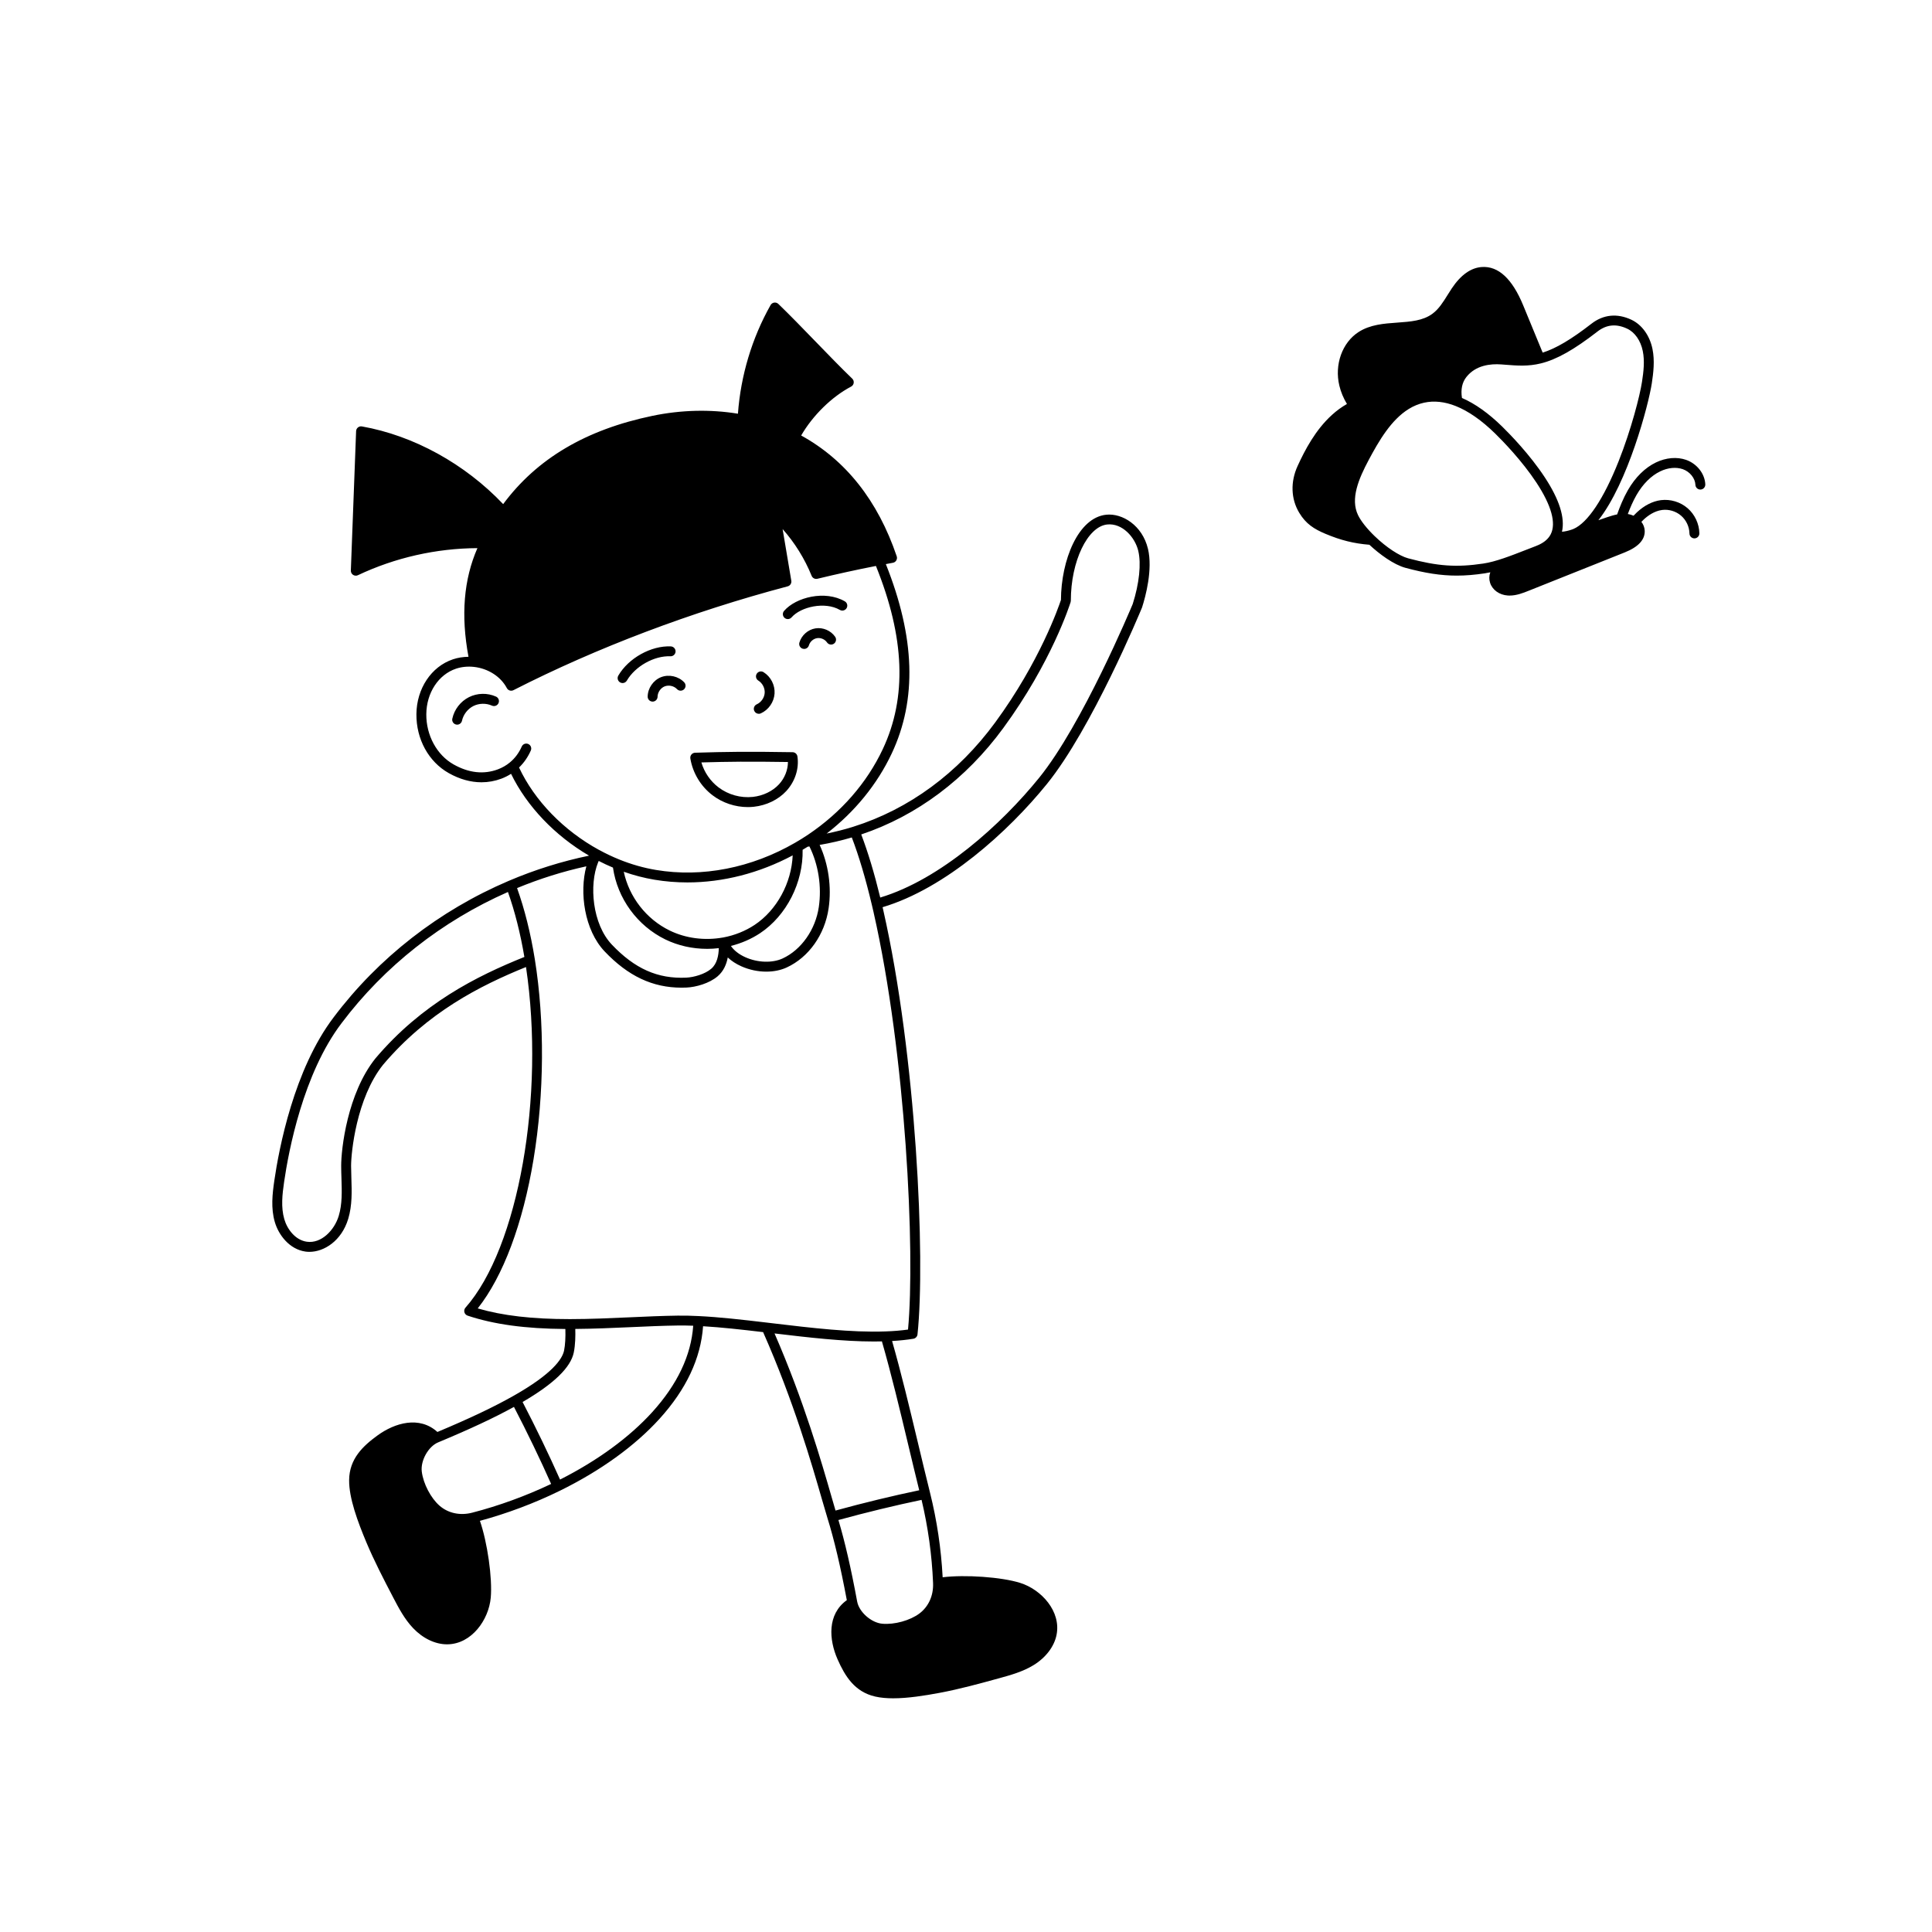 <?xml version="1.0" encoding="UTF-8"?>
<!-- Uploaded to: SVG Find, www.svgrepo.com, Generator: SVG Find Mixer Tools -->
<svg fill="#000000" width="800px" height="800px" version="1.1" viewBox="144 144 512 512" xmlns="http://www.w3.org/2000/svg">
 <path d="m276.11 330.34c-0.297 0.66-1.074 0.957-1.734 0.66-1.539-0.691-3.426-0.652-4.93 0.105-1.504 0.758-2.656 2.254-3.016 3.902-0.133 0.613-0.676 1.035-1.281 1.035-0.094 0-0.184-0.012-0.277-0.031-0.707-0.152-1.16-0.852-1.004-1.559 0.527-2.438 2.172-4.566 4.394-5.691 2.223-1.121 4.91-1.18 7.188-0.156 0.66 0.297 0.957 1.074 0.66 1.734zm43.09-6.891c-2.07 0.812-3.535 2.934-3.562 5.156-0.008 0.723 0.57 1.32 1.297 1.328h0.016c0.719 0 1.301-0.578 1.312-1.297 0.016-1.168 0.812-2.32 1.891-2.746 1.09-0.422 2.461-0.113 3.258 0.734 0.496 0.527 1.328 0.551 1.855 0.055 0.527-0.496 0.551-1.328 0.055-1.855-1.523-1.613-4.039-2.18-6.121-1.375zm40.895-12.922c-1.98 0.32-3.691 1.836-4.25 3.769-0.203 0.695 0.199 1.422 0.895 1.625 0.121 0.035 0.246 0.051 0.367 0.051 0.57 0 1.094-0.371 1.258-0.945 0.277-0.965 1.164-1.75 2.152-1.91 0.992-0.16 2.078 0.305 2.644 1.129 0.41 0.598 1.227 0.754 1.824 0.344 0.598-0.41 0.75-1.227 0.344-1.824-1.137-1.66-3.234-2.559-5.231-2.238zm-51.766 14.312c0.207 0.121 0.434 0.18 0.656 0.18 0.453 0 0.891-0.234 1.137-0.652 2.211-3.805 7.266-6.637 11.539-6.445 0.723 0.027 1.336-0.527 1.371-1.25 0.031-0.723-0.527-1.336-1.25-1.371-5.223-0.238-11.219 3.094-13.926 7.746-0.363 0.625-0.152 1.43 0.477 1.793zm44.449-16.773c0.367 0 0.73-0.152 0.992-0.453 2.441-2.809 8.824-4.273 12.801-1.98 0.625 0.363 1.43 0.148 1.793-0.48 0.363-0.629 0.148-1.43-0.48-1.793-5.215-3.012-12.934-1.109-16.094 2.531-0.477 0.547-0.418 1.375 0.129 1.852 0.25 0.215 0.555 0.32 0.859 0.32zm-7.699 25.102c0.18 0 0.363-0.039 0.539-0.117 2.062-0.926 3.492-2.984 3.648-5.242 0.148-2.258-1-4.488-2.922-5.68-0.613-0.383-1.422-0.191-1.805 0.426-0.383 0.617-0.191 1.426 0.426 1.805 1.09 0.676 1.77 1.992 1.684 3.269-0.086 1.281-0.934 2.496-2.106 3.023-0.66 0.297-0.957 1.074-0.66 1.734 0.219 0.488 0.695 0.773 1.195 0.773zm-18.129 11.836c-0.062-0.375 0.039-0.754 0.281-1.047s0.594-0.465 0.973-0.477c8.453-0.258 13.914-0.336 25.844-0.141 0.641 0.012 1.18 0.48 1.277 1.113 0.488 3.219-0.617 6.652-2.957 9.188-2.117 2.285-5.246 3.801-8.586 4.16-0.531 0.059-1.066 0.086-1.598 0.086-3.352 0-6.691-1.105-9.359-3.137-3.102-2.352-5.242-5.902-5.875-9.742zm2.926 1.051c0.762 2.606 2.367 4.957 4.535 6.602 2.566 1.953 5.883 2.875 9.09 2.531 2.719-0.293 5.246-1.508 6.938-3.336 1.512-1.633 2.371-3.82 2.371-5.914-10.32-0.156-15.664-0.098-22.938 0.113zm118.34-56.652c1.32 5.531-0.641 12.695-1.543 15.52-0.012 0.035-0.023 0.066-0.035 0.102-0.539 1.301-13.312 32.055-25.195 46.738-10.258 12.672-26.965 27.723-43.547 32.652 0.066 0.289 0.133 0.578 0.199 0.871 8.73 38.523 11.191 92.266 9.051 112.34-0.062 0.586-0.512 1.059-1.094 1.156-1.73 0.285-3.625 0.48-5.641 0.598 2.418 8.445 4.652 17.789 6.82 26.855 1.055 4.418 2.144 8.984 3.246 13.395 1.82 7.293 2.934 14.809 3.336 22.363 5.926-0.73 15.535-0.078 20.527 1.484 5.621 1.754 10.914 7.531 9.652 13.801-0.625 3.109-2.871 6.039-6.156 8.039-2.832 1.715-5.984 2.586-9.039 3.43l-0.133 0.035c-5.074 1.395-10.32 2.836-15.602 3.828-4.051 0.758-8.465 1.457-12.355 1.457-1.719 0-3.336-0.137-4.769-0.465-5.481-1.246-8.027-5.469-9.965-9.844-2.309-5.215-2.797-11.949 2.441-15.703-1.68-8.965-3.359-16.09-5.129-21.742-0.387-1.246-0.859-2.875-1.453-4.938-2.629-9.137-7.5-26.051-15.602-44.352-5.809-0.688-11.074-1.273-15.91-1.559-0.59 8.492-4.461 16.723-11.531 24.523-6.527 7.199-15.672 13.801-26.441 19.086-0.016 0.008-0.031 0.016-0.047 0.023l-0.004 0.004h-0.004l-0.02 0.008c-6.629 3.254-13.891 5.977-21.09 7.93 1.957 5.633 3.344 15.16 2.867 20.383-0.539 5.867-5.074 12.254-11.465 12.34h-0.125c-3.137 0-6.422-1.574-9.027-4.332-2.266-2.402-3.785-5.309-5.254-8.117l-0.105-0.203c-2.418-4.641-4.914-9.441-6.984-14.371-2.293-5.477-4.629-11.723-4.57-16.527 0.066-5.621 3.656-9 7.527-11.812 4.613-3.352 11.098-5.238 15.867-0.914 8.547-3.582 14.98-6.637 20.176-9.582 0.023-0.012 0.047-0.027 0.074-0.039 10.172-5.766 12.859-9.691 13.32-11.969 0.297-1.461 0.414-3.492 0.34-5.699-10.621-0.074-18.887-1.203-25.906-3.539-0.418-0.141-0.738-0.48-0.852-0.902-0.113-0.426-0.008-0.879 0.285-1.211 14.047-15.875 21.133-56.07 16.043-90.273-12.246 4.965-26.117 12.02-37.875 25.895-7.078 8.828-8.492 23.395-8.48 26.809 0.004 1.062 0.039 2.16 0.074 3.223 0.117 3.559 0.238 7.242-0.828 10.789-1.77 5.879-6.406 8.766-10.289 8.766-0.355 0-0.699-0.023-1.039-0.07-4.227-0.59-7.137-4.379-8.141-7.867-1.055-3.641-0.637-7.402-0.121-10.945 1.219-8.402 5.191-29.445 15.75-43.312 11.871-15.762 27.914-28.254 46.383-36.129 0.02-0.008 0.039-0.016 0.059-0.023 6.879-2.93 14.012-5.16 21.215-6.648-9.07-5.309-16.484-13.086-20.672-21.691-0.797 0.508-1.652 0.945-2.566 1.289-1.711 0.637-3.481 0.957-5.269 0.957-2.871 0-5.805-0.816-8.684-2.438-5.34-3.008-8.621-8.996-8.562-15.629 0.059-6.762 3.945-12.594 9.668-14.516 1.297-0.438 2.703-0.66 4.133-0.676-2.043-11.008-1.27-20.461 2.363-28.793-10.91 0.051-21.824 2.519-31.668 7.176-0.18 0.082-0.371 0.125-0.559 0.125-0.254 0-0.504-0.074-0.723-0.215-0.383-0.254-0.605-0.688-0.59-1.145 0.461-12.316 0.93-24.633 1.395-36.953 0.016-0.379 0.191-0.734 0.488-0.973s0.68-0.336 1.051-0.27c13.719 2.43 27.277 9.902 37.434 20.59 8.945-12.047 21.887-19.715 39.531-23.391 7.586-1.582 15.395-1.773 22.684-0.566 0.742-10.129 3.719-20.055 8.656-28.797 0.199-0.352 0.551-0.594 0.953-0.652 0.398-0.059 0.809 0.07 1.102 0.352 2.992 2.883 6.465 6.465 9.824 9.934 3.344 3.449 6.797 7.019 9.758 9.867 0.305 0.293 0.449 0.715 0.387 1.133-0.059 0.418-0.316 0.781-0.691 0.977-5.102 2.672-10.18 7.668-13.23 12.957 11.793 6.488 20.316 17.242 25.324 32.016 0.121 0.359 0.082 0.758-0.113 1.086-0.191 0.328-0.52 0.559-0.895 0.625-0.625 0.113-1.25 0.238-1.875 0.355 7.766 19.461 8.277 35.883 1.57 50.16-3.848 8.18-9.773 15.457-17.266 21.25 2.387-0.488 4.754-1.082 7.062-1.809 14.758-4.637 27.77-14.199 37.629-27.66 11.805-16.102 16.82-30.66 17.406-32.445 0.059-10.539 4.543-21.82 12.008-22.586 4.258-0.438 9.562 2.816 11.047 9.02zm-145.48 79.82c1.734 0.953 3.547 1.816 5.391 2.559 3.184 1.289 6.461 2.219 9.738 2.766 12.191 2.039 25.281-0.523 36.855-7.219 1.156-0.664 2.316-1.391 3.453-2.152 8.727-5.863 15.566-13.699 19.777-22.66 6.438-13.695 5.84-29.582-1.82-48.535-5.109 1-10.32 2.141-15.516 3.398-0.629 0.152-1.281-0.18-1.523-0.781-1.84-4.543-4.469-8.766-7.691-12.391 0.766 4.559 1.531 9.125 2.305 13.688 0.113 0.668-0.301 1.312-0.957 1.488-25.516 6.758-50.633 16.266-72.66 27.508-0.641 0.34-1.434 0.094-1.773-0.547-1.605-3.039-4.938-5.188-8.707-5.609-1.645-0.184-3.289-0.02-4.754 0.469-4.664 1.562-7.828 6.406-7.879 12.051-0.051 5.594 2.785 10.82 7.223 13.32 4.031 2.269 7.984 2.711 11.746 1.309 1.176-0.441 2.242-1.055 3.168-1.824 1.352-1.113 2.41-2.531 3.156-4.223 0.293-0.664 1.066-0.965 1.73-0.672 0.664 0.293 0.965 1.066 0.672 1.73-0.766 1.738-1.812 3.246-3.117 4.5 4.106 8.758 11.77 16.684 21.184 21.836zm32.824 23.234c0.016-0.004 0.031-0.004 0.047-0.008 3.016-0.551 5.91-1.707 8.375-3.344 5.898-3.918 9.773-11.125 10.086-18.422-8.852 4.715-18.465 7.168-27.902 7.168-2.938 0-5.859-0.238-8.734-0.719-2.727-0.457-5.453-1.168-8.129-2.109 1.434 6.691 5.941 12.539 12.168 15.574 4.234 2.066 9.238 2.723 14.086 1.855zm-4.195 2.996c-3.863 0-7.668-0.848-11.043-2.492-7.457-3.637-12.711-10.883-13.879-19.039-1.281-0.539-2.543-1.125-3.773-1.762-0.055 0.125-0.113 0.246-0.168 0.375-2.426 5.941-1.531 16.348 3.637 21.789 6.086 6.41 12.172 9.113 19.719 8.762 2.039-0.094 4.973-0.938 6.637-2.367 1.547-1.324 1.941-3.519 2-5.453-1.039 0.125-2.082 0.191-3.125 0.191zm6.328-0.777c0.801 1.188 2.141 2.246 3.856 3.008 3.254 1.449 7.121 1.57 9.852 0.316 4.949-2.281 8.715-7.637 9.594-13.645 0.797-5.445-0.113-11.234-2.488-16.039-0.121 0.016-0.238 0.035-0.363 0.051-0.027 0.004-0.051 0-0.074 0.004-0.453 0.285-0.91 0.559-1.367 0.832 0.188 8.641-4.262 17.438-11.27 22.098-2.312 1.535-4.961 2.684-7.738 3.379zm-54.727 2.93c-1.07-6.305-2.531-12.086-4.356-17.223-17.52 7.719-32.742 19.703-44.074 34.742-10.191 13.387-14.059 33.906-15.246 42.109-0.477 3.258-0.863 6.699 0.047 9.84 0.77 2.68 2.922 5.57 5.984 5.996 3.836 0.547 7.309-3.059 8.449-6.852 0.941-3.133 0.832-6.441 0.719-9.945-0.035-1.082-0.074-2.199-0.074-3.305-0.012-4.434 1.625-19.188 9.078-28.484 12.324-14.543 26.793-21.785 39.473-26.883zm7.086 139.65c-2.871-6.481-6.394-13.773-9.848-20.414-5.238 2.887-11.664 5.891-20.078 9.395-2.613 1.078-4.723 4.852-4.348 7.769 0.402 3.195 2.379 6.984 4.699 9.016 2.301 2.004 5.449 2.68 8.641 1.859 7.109-1.832 14.312-4.465 20.934-7.621zm37.652-41.926c-1.445-0.055-2.824-0.074-4.109-0.055-4.055 0.055-8.168 0.242-12.52 0.438-4.785 0.215-9.719 0.43-14.621 0.469 0.055 1.77 0.023 4.168-0.395 6.227-0.809 3.984-5.258 8.289-13.57 13.137 3.477 6.68 7.023 14.023 9.926 20.555 9.945-5.031 18.375-11.195 24.438-17.879 6.66-7.348 10.305-15.043 10.855-22.895zm60.516 46.156c-6.891 1.434-14.777 3.344-22.031 5.336 1.711 5.719 3.344 12.805 4.969 21.605 0.508 2.777 3.75 5.633 6.676 5.879 3.211 0.281 7.328-0.855 9.801-2.699 2.445-1.828 3.769-4.762 3.637-8.047v-0.055c-0.301-7.402-1.332-14.816-3.047-22.023zm-10.508-42.004c-0.699 0.016-1.398 0.027-2.109 0.027-8.234 0-17.402-1.066-26.344-2.133 7.805 17.914 12.52 34.305 15.098 43.266 0.41 1.43 0.762 2.644 1.066 3.668 7.297-2.008 15.234-3.93 22.18-5.375-0.992-4.008-1.973-8.109-2.922-12.09-2.211-9.262-4.5-18.816-6.965-27.359zm-2.18-113.62c-0.094-0.422-0.473-2.016-0.484-2.066-1.645-6.953-3.43-12.953-5.312-17.863-2.789 0.824-5.644 1.488-8.523 1.977 2.336 5.109 3.207 11.145 2.375 16.828-1.02 6.969-5.269 12.965-11.094 15.648-1.613 0.742-3.481 1.109-5.418 1.109-2.199 0-4.488-0.473-6.598-1.41-1.426-0.633-2.641-1.43-3.613-2.348-0.34 1.809-1.094 3.621-2.668 4.977-2.211 1.902-5.816 2.887-8.227 2.996-0.461 0.023-0.918 0.031-1.367 0.031-7.664 0-14.168-3.078-20.371-9.609-5.383-5.668-6.715-15.652-4.844-22.551-6.223 1.363-12.387 3.301-18.359 5.769 2.004 5.606 3.59 11.941 4.707 18.875 2.641 16.406 2.516 35.723-0.344 53.004-2.828 17.082-8.051 31-14.789 39.512 6.613 1.93 14.43 2.836 24.379 2.836h0.07c0.008 0 0.016-0.004 0.023-0.004s0.016 0.004 0.023 0.004c5.281-0.004 10.656-0.246 15.852-0.48 4.375-0.199 8.508-0.383 12.602-0.441 1.707-0.027 3.566 0.012 5.519 0.113h0.027c0.012 0 0.02 0.004 0.031 0.004h0.02c5.473 0.262 11.449 0.941 18.133 1.734l1.48 0.176c10.246 1.223 20.844 2.488 29.883 2.156 2.148-0.07 4.156-0.238 5.988-0.492 1.938-20.637-0.574-72.84-9.102-110.47zm70.129-95.852c-0.883-3.691-4.277-7.426-8.227-7.019-5.234 0.535-9.652 9.781-9.652 20.184 0 0.133-0.02 0.266-0.059 0.391-0.199 0.641-5.055 15.938-17.855 33.395-9.895 13.508-22.883 23.227-37.633 28.176 1.785 4.672 3.477 10.281 5.039 16.719 15.961-4.789 32.141-19.418 42.121-31.75 11.426-14.121 24.195-44.617 24.789-46.039 1.73-5.426 2.281-10.68 1.473-14.059zm150.26-17.637c0.027 0.723-0.535 1.336-1.258 1.363-0.734 0.031-1.336-0.535-1.363-1.258-0.07-1.742-1.469-3.481-3.328-4.137-1.762-0.621-3.945-0.414-5.984 0.566-2.422 1.164-4.602 3.336-6.301 6.285-0.941 1.641-1.684 3.387-2.301 5.027 0.02 0.004 0.039 0.004 0.059 0.008 0.484 0.074 0.98 0.23 1.457 0.445 0.293-0.312 0.594-0.617 0.91-0.914 1.961-1.824 4.152-2.934 6.344-3.215 2.516-0.32 5.152 0.477 7.062 2.129 1.914 1.645 3.086 4.141 3.129 6.668 0.012 0.723-0.566 1.32-1.289 1.336h-0.023c-0.715 0-1.301-0.574-1.312-1.289-0.031-1.793-0.859-3.559-2.219-4.727-1.359-1.176-3.231-1.742-5.016-1.516-2.074 0.266-3.801 1.523-4.883 2.531-0.215 0.199-0.418 0.41-0.621 0.621 0.504 0.652 0.836 1.438 0.879 2.324 0.109 2.387-1.672 4.328-5.301 5.777l-6.289 2.512c-6.383 2.547-12.766 5.094-19.148 7.641-1.434 0.574-3.191 1.281-5.078 1.281-0.156 0-0.312-0.004-0.469-0.016-2.238-0.148-4.078-1.469-4.691-3.363-0.301-0.934-0.27-1.891 0.055-2.785-0.504 0.109-1 0.203-1.488 0.277-2.641 0.395-5.039 0.598-7.402 0.598-4.238 0-8.359-0.656-13.562-2.051-3.16-0.848-6.957-3.66-9.59-6.125-4.144-0.336-7.559-1.184-11.652-2.902-2.977-1.25-5.176-2.621-6.949-5.586-2.199-3.664-2.352-8.184-0.418-12.398 1.926-4.199 4.703-9.535 9.102-13.527 1.23-1.125 2.566-2.094 3.969-2.894-0.941-1.566-1.621-3.195-2.016-4.863-1.332-5.566 0.758-11.406 5.086-14.199 3.078-1.988 6.727-2.25 10.254-2.5 3.516-0.25 6.832-0.488 9.355-2.367 1.664-1.234 2.809-3.066 4.019-5.008 0.359-0.574 0.719-1.148 1.09-1.707 2.383-3.562 5.062-5.461 7.969-5.652 4.383-0.293 8.059 3.133 10.961 10.188l1.262 3.066c1.293 3.144 2.59 6.289 3.887 9.434 3.539-1.113 7.582-3.512 12.906-7.644 3.176-2.469 6.844-2.836 10.609-1.07 2.769 1.297 4.859 4.191 5.586 7.746 0.641 3.113 0.242 6.328-0.176 9.094-0.879 5.785-6.363 26.414-14.16 36.289 0.805-0.285 1.605-0.562 2.398-0.824 0.82-0.27 1.684-0.543 2.57-0.711 0.723-2.019 1.621-4.289 2.856-6.438 1.965-3.41 4.539-5.949 7.441-7.34 2.664-1.281 5.578-1.523 7.992-0.676 2.879 1.016 4.969 3.691 5.078 6.508zm-44.738-0.453c-3.824-5.812-8.902-11.016-10.906-12.984-3.598-3.527-7.133-5.996-10.496-7.332-2.941-1.168-5.766-1.465-8.391-0.887-1.41 0.312-2.773 0.867-4.047 1.656-4.676 2.875-7.926 8.469-10.605 13.488-2.699 5.059-4.914 10.332-2.856 14.629 0.754 1.578 2.367 3.613 4.422 5.598 0.023 0.02 0.051 0.043 0.074 0.066 3.019 2.902 6.473 5.18 8.793 5.805 7.812 2.094 12.832 2.445 19.898 1.391 3.316-0.492 7.203-2.012 11.316-3.617 0.867-0.34 1.75-0.684 2.641-1.023 0.309-0.117 0.582-0.234 0.832-0.355 1.492-0.707 2.5-1.609 3.09-2.754 1.504-2.922 0.203-7.648-3.758-13.672zm21.77-5.688c3.348-8.441 5.637-17.398 6.195-21.059 0.406-2.66 0.754-5.481 0.199-8.172-0.562-2.746-2.109-4.953-4.129-5.898-2.894-1.359-5.473-1.109-7.887 0.766-6.18 4.801-10.793 7.398-14.969 8.43-3.387 0.832-6.25 0.609-9.566 0.348l-0.941-0.074c-2.852-0.211-6.769 0.195-9.246 3.336-1.137 1.434-1.527 3.305-1.176 5.551 3.481 1.516 7.066 4.059 10.676 7.598 2.066 2.027 7.301 7.394 11.262 13.418 3.887 5.906 5.41 10.75 4.566 14.445 0.828-0.074 1.715-0.27 2.637-0.59 0.129-0.043 0.238-0.086 0.348-0.133l0.062-0.023c3.758-1.613 8.016-7.988 11.965-17.941z"/>
</svg>